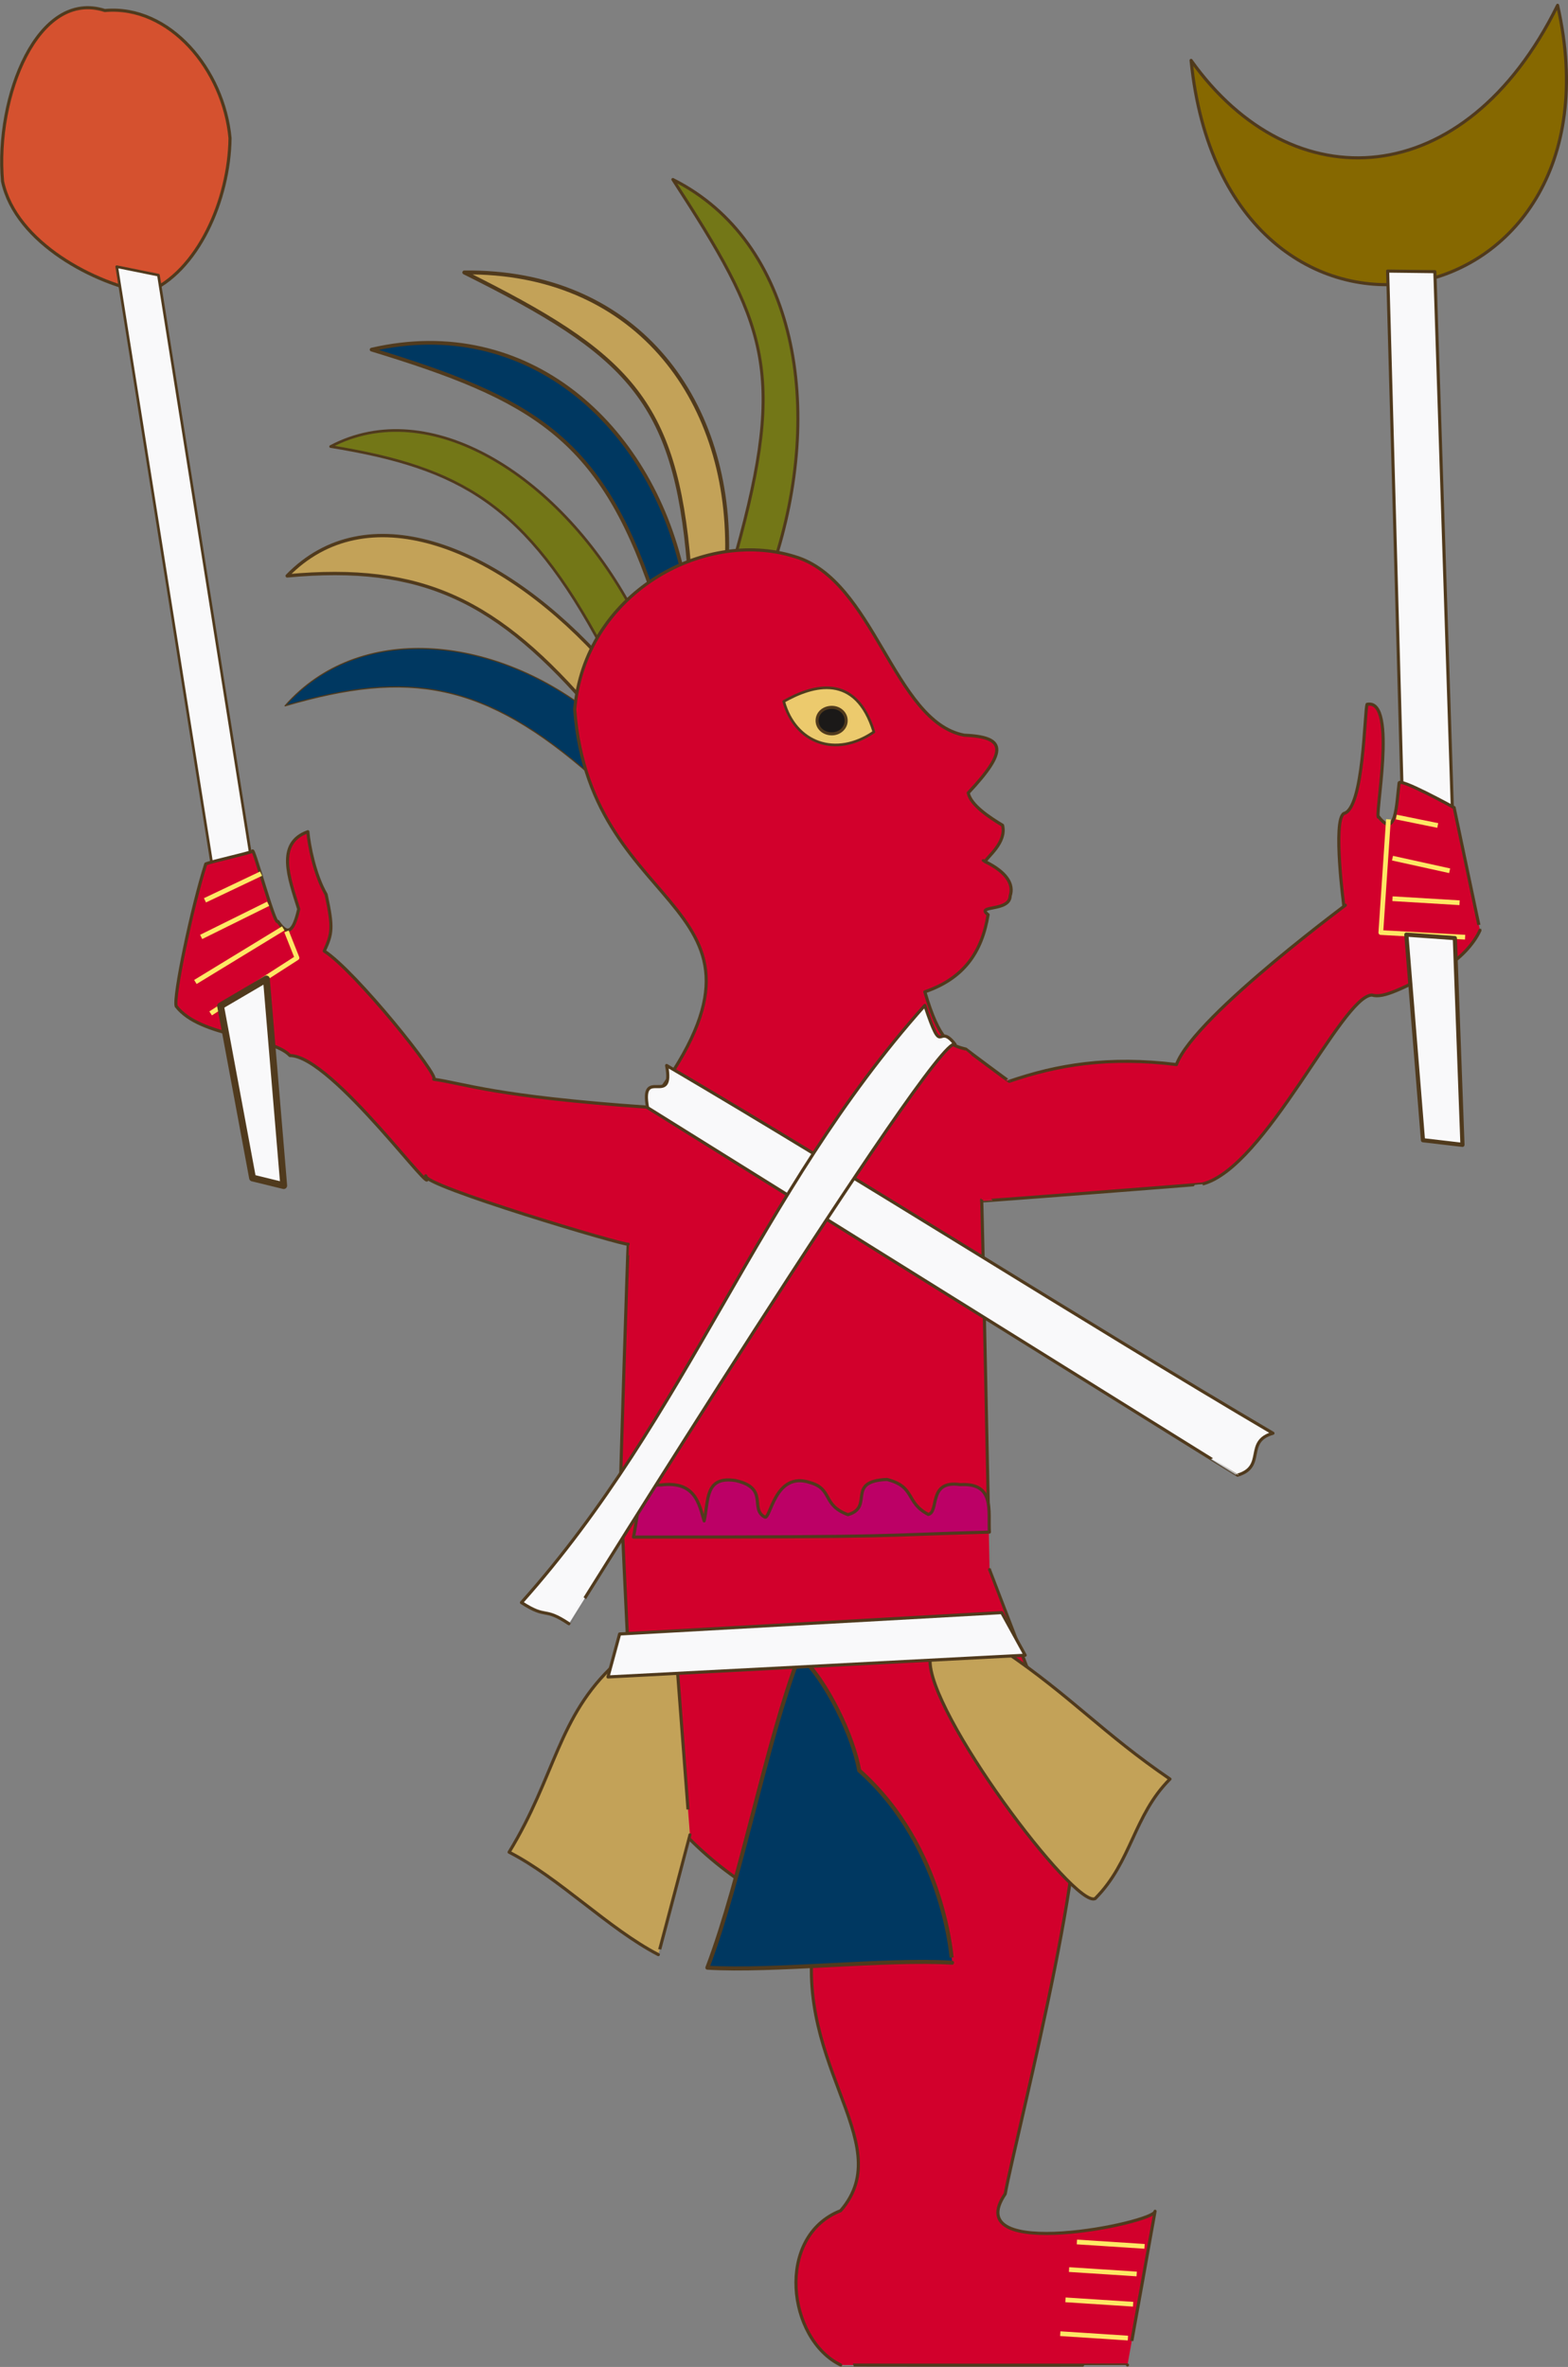 <svg xmlns="http://www.w3.org/2000/svg" xml:space="preserve" width="513.222" height="774.539" fill-rule="evenodd" stroke-linejoin="round" stroke-width="28.222" preserveAspectRatio="xMidYMid" version="1.2" viewBox="0 0 13579 20493"><rect x="0" y="0" width="13579" height="20493" fill="#808080" stroke="none"/><defs class="ClipPathGroup"><clipPath id="a" clipPathUnits="userSpaceOnUse"><path d="M0 0h13579v20493H0z"/></clipPath></defs><g class="SlideGroup"><g class="Slide" clip-path="url(#a)"><g class="Page"><g class="com.sun.star.drawing.ClosedBezierShape"><path fill="none" d="M5790 1520h1134v3393H5790z" class="BoundingBox"/><path fill="#737717" d="M5827 1554c803 1239 991 1643 547 3236l322 105c450-1354 203-2803-869-3341Z"/><path fill="none" stroke="#503A1D" stroke-linejoin="miter" stroke-width="26" d="M5827 1554c803 1239 991 1643 547 3236l322 105c450-1354 203-2803-869-3341Z"/></g><g class="com.sun.star.drawing.ClosedBezierShape"><path fill="none" d="M3950 2341h2366v2584H3950z" class="BoundingBox"/><path fill="#C3A258" d="M4021 2359c1415 704 1827 1098 1946 2539 112-48 79 0 330-114 23-1360-818-2442-2276-2425Z"/><path fill="none" stroke="#503A1D" stroke-linejoin="miter" stroke-width="34" d="M4021 2359c1415 704 1827 1098 1946 2539 112-48 79 0 330-114 23-1360-818-2442-2276-2425Z"/></g><g class="com.sun.star.drawing.ClosedBezierShape"><path fill="none" d="M3156 2952h2775v2200H3156z" class="BoundingBox"/><path fill="#003861" d="M3218 3027c1387 422 1974 758 2429 2092 71-81 150-99 264-165-285-1278-1344-2238-2693-1927Z"/><path fill="none" stroke="#503A1D" stroke-linejoin="miter" stroke-width="32" d="M3218 3027c1387 422 1974 758 2429 2092 71-81 150-99 264-165-285-1278-1344-2238-2693-1927Z"/></g><g class="com.sun.star.drawing.ClosedBezierShape"><path fill="none" d="M2827 3715h2632v1939H2827z" class="BoundingBox"/><path fill="#737717" d="M2863 3866c1121 183 1690 495 2361 1756 33-117 158-269 221-399-622-1118-1731-1806-2582-1357Z"/><path fill="none" stroke="#503A1D" stroke-linejoin="miter" stroke-width="23" d="M2863 3866c1121 183 1690 495 2361 1756 33-117 158-269 221-399-622-1118-1731-1806-2582-1357Z"/></g><g class="com.sun.star.drawing.ClosedBezierShape"><path fill="none" d="M2449 4622h2739v1608H2449z" class="BoundingBox"/><path fill="#C3A258" d="M2487 4986c1168-109 1824 208 2660 1190-31-148-46-310 23-513-894-959-2003-1377-2683-677Z"/><path fill="none" stroke="#503A1D" stroke-linejoin="miter" stroke-width="29" d="M2487 4986c1168-109 1824 208 2660 1190-31-148-46-310 23-513-894-959-2003-1377-2683-677Z"/></g><g class="com.sun.star.drawing.ClosedBezierShape"><path fill="none" d="M2453 5610h2686v1129H2453z" class="BoundingBox"/><path fill="#003861" d="M2469 6111c1072-314 1725-211 2663 615l-12-554c-857-676-2014-785-2651-61Z"/><path fill="none" stroke="#503A1D" stroke-linejoin="miter" stroke-width="10" d="M2469 6111c1072-314 1725-211 2663 615l-12-554c-857-676-2014-785-2651-61Z"/></g><g class="com.sun.star.drawing.ClosedBezierShape"><path fill="none" d="M10296 5h3285v2475h-3285z" class="BoundingBox"/><path fill="#866800" d="M10315 523c877 1230 2370 1152 3174-477 635 2797-2880 3440-3174 477Z"/><path fill="none" stroke="#503A1D" stroke-linejoin="miter" stroke-width="27" d="M10315 523c877 1230 2370 1152 3174-477 635 2797-2880 3440-3174 477Z"/></g><g class="com.sun.star.drawing.ClosedBezierShape"><path fill="none" d="M1 53h2006v2496H1z" class="BoundingBox"/><path fill="#D5512F" d="M908 91c563-50 1030 516 1084 1105-6 534-280 1159-719 1337-438-69-1137-427-1251-963C-43 835 329-96 908 91Z"/><path fill="none" stroke="#503A1D" stroke-linejoin="miter" stroke-width="27" d="M908 91c563-50 1030 516 1084 1105-6 534-280 1159-719 1337-438-69-1137-427-1251-963C-43 835 329-96 908 91Z"/></g><g class="com.sun.star.drawing.PolyPolygonShape"><path fill="none" d="M12003 2333h590v4678h-590z" class="BoundingBox"/><path fill="#F9F9FA" d="m12141 6804-124-4457 409 5 151 4637-436-185Z"/><path fill="none" stroke="#503A1D" stroke-linejoin="miter" stroke-width="27" d="m12141 6804-124-4457 409 5 151 4637-436-185Z"/></g><g class="com.sun.star.drawing.PolyPolygonShape"><path fill="none" d="M997 2294h1185v5237H997z" class="BoundingBox"/><path fill="#F9F9FA" d="m1840 7514-829-5205 361 73 796 5005-328 127Z"/><path fill="none" stroke="#503A1D" stroke-linejoin="miter" stroke-width="23" d="m1840 7514-829-5205 361 73 796 5005-328 127Z"/></g><g class="com.sun.star.drawing.ClosedBezierShape"><path fill="none" d="M1509 4747h11323v15746H1509z" class="BoundingBox"/><path fill="#D2002C" d="M8349 6365c-610-117-777-1346-1469-1547-798-248-1821 330-1903 1326 138 1857 2017 1628 633 3442-1323-92-1585-204-1854-242 61-15-678-937-948-1110 69-149 79-200 16-490-99-170-148-427-158-543-277 99-165 396-79 670-50 214-101 224-180 107-25 51-216-668-221-607-56 23-350 86-404 109-119 368-283 1156-256 1232 210 274 825 256 985 427 366 0 1303 1313 1176 1041-43 81 1743 612 1753 592-3 2-69 2081-66 2079-3 2 66 1483 68 1480-335 983 752 1997 1634 2294-277 1212 727 1913 204 2515-568 223-461 1112 0 1336-3 2 2484 2 2484 0 0 2 239-1329 239-1331 0 101-1707 449-1298-150 106-567 851-3406 548-3627 0 2-683-1776-683-1778 0 2-69-3413-69-3192 0 3 1913-144 1913-147 546-140 1204-1625 1466-1636 106 31 261-58 612-231 142-66 277-218 325-330 0 3-224-1059-224-1062 0 0-482-266-477-211-23 186-26 483-175 293-49 50 170-1032-102-976-23 59-28 904-201 945-99 59 0 803 0 803 165-117-1292 940-1450 1371-592-73-1034 3-1448 145 0 3-376-277-376-279-134-33-228-66-355-496 340-116 495-345 548-668-114-86 188-22 191-162 71-214-323-333-214-300 11-35 186-162 148-312-109-66-275-173-297-280 350-373 320-485-36-500Z"/><path fill="none" stroke="#503A1D" stroke-linejoin="miter" stroke-width="27" d="M8349 6365c-610-117-777-1346-1469-1547-798-248-1821 330-1903 1326 138 1857 2017 1628 633 3442-1323-92-1585-204-1854-242 61-15-678-937-948-1110 69-149 79-200 16-490-99-170-148-427-158-543-277 99-165 396-79 670-50 214-101 224-180 107-25 51-216-668-221-607-56 23-350 86-404 109-119 368-283 1156-256 1232 210 274 825 256 985 427 366 0 1303 1313 1176 1041-43 81 1743 612 1753 592-3 2-69 2081-66 2079-3 2 66 1483 68 1480-335 983 752 1997 1634 2294-277 1212 727 1913 204 2515-568 223-461 1112 0 1336-3 2 2484 2 2484 0 0 2 239-1329 239-1331 0 101-1707 449-1298-150 106-567 851-3406 548-3627 0 2-683-1776-683-1778 0 2-69-3413-69-3192 0 3 1913-144 1913-147 546-140 1204-1625 1466-1636 106 31 261-58 612-231 142-66 277-218 325-330 0 3-224-1059-224-1062 0 0-482-266-477-211-23 186-26 483-175 293-49 50 170-1032-102-976-23 59-28 904-201 945-99 59 0 803 0 803 165-117-1292 940-1450 1371-592-73-1034 3-1448 145 0 3-376-277-376-279-134-33-228-66-355-496 340-116 495-345 548-668-114-86 188-22 191-162 71-214-323-333-214-300 11-35 186-162 148-312-109-66-275-173-297-280 350-373 320-485-36-500Z"/></g><g class="com.sun.star.drawing.ClosedBezierShape"><path fill="none" d="M6773 5943h810v520h-810z" class="BoundingBox"/><path fill="#ECCA6D" d="M7568 6337c-331 228-682 96-781-264 255-144 624-249 781 264Z"/><path fill="none" stroke="#503A1D" stroke-linejoin="miter" stroke-width="23" d="M7568 6337c-331 228-682 96-781-264 255-144 624-249 781 264Z"/></g><g class="com.sun.star.drawing.ClosedBezierShape"><path fill="none" d="M7063 6111h279v257h-279z" class="BoundingBox"/><path fill="#1B1918" d="M7204 6124c68 0 124 50 124 115 0 64-56 115-124 115-73 0-128-51-128-115 0-65 55-115 128-115Z"/><path fill="none" stroke="#503A1D" stroke-linejoin="miter" stroke-width="26" d="M7204 6124c68 0 124 50 124 115 0 64-56 115-124 115-73 0-128-51-128-115 0-65 55-115 128-115Z"/></g><g class="com.sun.star.drawing.ClosedBezierShape"><path fill="none" d="M4389 14393h1601v2545H4389z" class="BoundingBox"/><path fill="#C3A258" d="M5326 14407c-495 454-515 971-917 1629 432 221 862 664 1292 887 0 3 274-1035 274-1037 0 2-107-1406-107-1406-157 0-384-73-542-73Z"/><path fill="none" stroke="#503A1D" stroke-linejoin="miter" stroke-width="27" d="M5326 14407c-495 454-515 971-917 1629 432 221 862 664 1292 887 0 3 274-1035 274-1037 0 2-107-1406-107-1406-157 0-384-73-542-73Z"/></g><g class="com.sun.star.drawing.ClosedBezierShape"><path fill="none" d="M6101 14303h2163v2759H6101z" class="BoundingBox"/><path fill="#003861" d="M6923 14333c-295 774-500 1923-797 2703 563 36 1552-79 2119-43 0 2-51-996-805-1665-46-284-283-787-517-995Z"/><path fill="none" stroke="#503A1D" stroke-linejoin="miter" stroke-width="35" d="M6923 14333c-295 774-500 1923-797 2703 563 36 1552-79 2119-43 0 2-51-996-805-1665-46-284-283-787-517-995Z"/></g><g class="com.sun.star.drawing.ClosedBezierShape"><path fill="none" d="M8040 14280h2114v2176H8040z" class="BoundingBox"/><path fill="#C3A258" d="M8699 14295c579 393 853 712 1433 1108-317 317-330 715-648 1035-176 89-1461-1623-1429-2072 147-26 498-49 644-71Z"/><path fill="none" stroke="#503A1D" stroke-linejoin="miter" stroke-width="27" d="M8699 14295c579 393 853 712 1433 1108-317 317-330 715-648 1035-176 89-1461-1623-1429-2072 147-26 498-49 644-71Z"/></g><g class="com.sun.star.drawing.ClosedBezierShape"><path fill="none" d="M5469 12795h3115v528H5469z" class="BoundingBox"/><path fill="#BC0066" d="M5486 13308c2447 0 2035-15 3082-43-11-181 50-429-252-411-282-43-180 235-277 258-200-104-109-240-358-303-363 15-107 239-338 305-226-84-129-222-328-278-305-103-343 324-392 299-134-72 39-250-251-316-269-43-234 168-274 349-44-143-74-349-376-311-206-8-183 194-236 451Z"/><path fill="none" stroke="#503A1D" stroke-linejoin="miter" stroke-width="27" d="M5486 13308c2447 0 2035-15 3082-43-11-181 50-429-252-411-282-43-180 235-277 258-200-104-109-240-358-303-363 15-107 239-338 305-226-84-129-222-328-278-305-103-343 324-392 299-134-72 39-250-251-316-269-43-234 168-274 349-44-143-74-349-376-311-206-8-183 194-236 451Z"/></g><g fill="none" class="com.sun.star.drawing.PolyLineShape"><path d="M11936 7053h755v1083h-755z" class="BoundingBox"/><path stroke="#FFE865" stroke-linejoin="miter" stroke-width="41" d="m12059 7781 581 35m-581-386 495 109m-462-465 359 73m-427-53-66 980 730 40"/></g><g fill="none" class="com.sun.star.drawing.PolyLineShape"><path d="M1681 7545h918v1248h-918z" class="BoundingBox"/><path stroke="#FFE865" stroke-linejoin="miter" stroke-width="41" d="m2261 7564-486 231m547 30-580 287m711-74-761 464m789-438 91 229-748 481"/></g><g class="com.sun.star.drawing.ClosedBezierShape"><path fill="none" d="M5584 9198h5476v3589H5584z" class="BoundingBox"/><path fill="#F9F9FA" d="M5773 9225c1638 961 3613 2220 5251 3184-251 71-58 290-307 363 0 3-5109-3182-5109-3182-68-367 233 3 165-365Z"/><path fill="none" stroke="#503A1D" stroke-linejoin="miter" stroke-width="27" d="M5773 9225c1638 961 3613 2220 5251 3184-251 71-58 290-307 363 0 3-5109-3182-5109-3182-68-367 233 3 165-365Z"/></g><g class="com.sun.star.drawing.ClosedBezierShape"><path fill="none" d="M4495 8678h3849v5395H4495z" class="BoundingBox"/><path fill="#F9F9FA" d="M8009 8705c-1455 1631-2038 3541-3493 5170 228 148 185 33 411 183-3 3 3191-5130 3344-5016-158-203-102 143-262-337Z"/><path fill="none" stroke="#503A1D" stroke-linejoin="miter" stroke-width="27" d="M8009 8705c-1455 1631-2038 3541-3493 5170 228 148 185 33 411 183-3 3 3191-5130 3344-5016-158-203-102 143-262-337Z"/></g><g class="com.sun.star.drawing.PolyPolygonShape"><path fill="none" d="M12159 8072h526v1862h-526z" class="BoundingBox"/><path fill="#F9F9FA" d="m12323 9872-144-1780 420 30 66 1790-342-40Z"/><path fill="none" stroke="#503A1D" stroke-linejoin="miter" stroke-width="36" d="m12323 9872-144-1780 420 30 66 1790-342-40Z"/></g><g class="com.sun.star.drawing.PolyPolygonShape"><path fill="none" d="M1877 8426h614v1879h-614z" class="BoundingBox"/><path fill="#F9F9FA" d="m2187 10199-277-1490 397-233 150 1789-270-66Z"/><path fill="none" stroke="#503A1D" stroke-linejoin="miter" stroke-width="59" d="m2187 10199-277-1490 397-233 150 1789-270-66Z"/></g><g class="com.sun.star.drawing.PolyPolygonShape"><path fill="none" d="M5247 13948h3655v587H5247z" class="BoundingBox"/><path fill="#F9F9FA" d="m5366 14147 3309-185 203 369-3613 188 101-372Z"/><path fill="none" stroke="#503A1D" stroke-linejoin="miter" stroke-width="27" d="m5366 14147 3309-185 203 369-3613 188 101-372Z"/></g><g fill="none" class="com.sun.star.drawing.PolyLineShape"><path d="M9180 19390h735v875h-735z" class="BoundingBox"/><path stroke="#FFE865" stroke-linejoin="miter" stroke-width="41" d="m9912 19449-586-38m518 277-586-38m555 300-586-38m541 331-586-38"/></g></g></g></g></svg>
